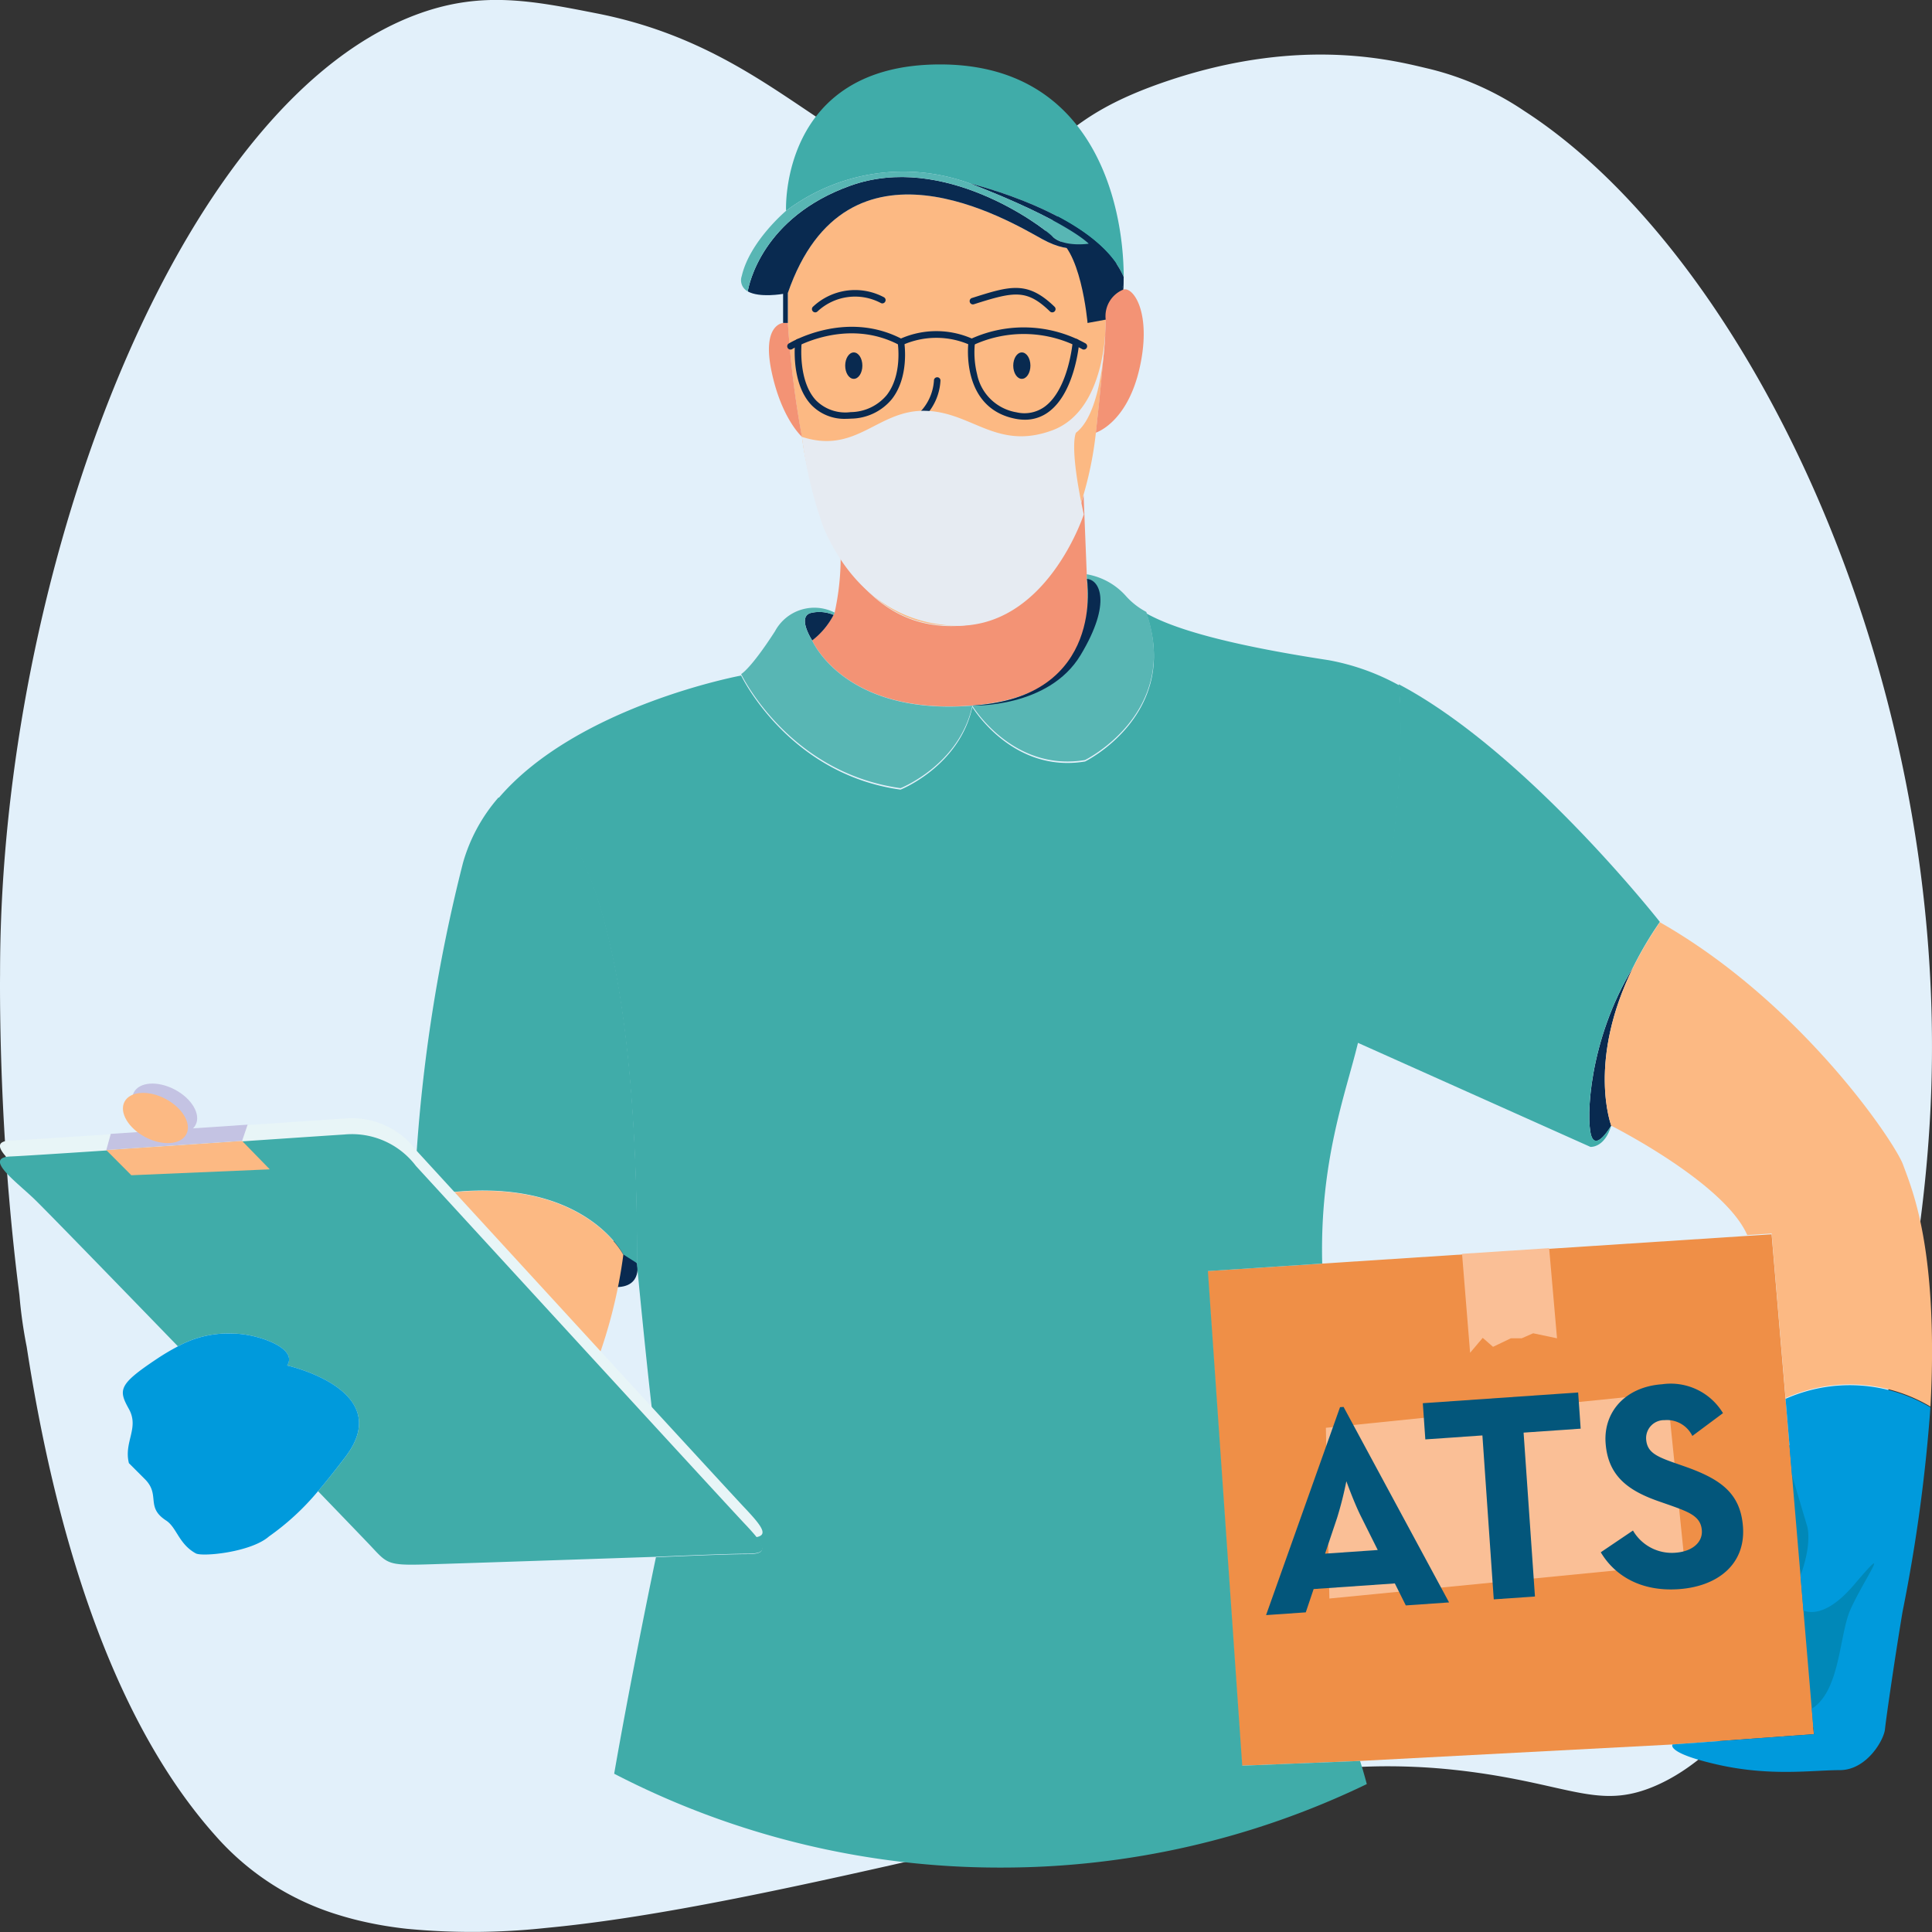 <svg xmlns="http://www.w3.org/2000/svg" xmlns:xlink="http://www.w3.org/1999/xlink" width="180.001" height="180" viewBox="0 0 180.001 180"><rect x="0" y="0" width="180.001" height="180" fill="#333333" stroke="none"/><defs><clipPath id="clip-path"><path id="Tracciato_4188" data-name="Tracciato 4188" d="M66.77-5710.982s-1.311,1.243-4.342-.432-18.188-10.849-23.692,5.025v2.792a89.608,89.608,0,0,0,1.312,10.607,31.536,31.536,0,0,0,3.612,11.007c2.089,3.543,5.323,6.573,10.28,6.573,7.425,0,10.835-6.946,12.353-12.2a33.591,33.591,0,0,0,1.146-5.765s.921-8.2.921-10.533a2.668,2.668,0,0,1,1.645-2.8S69.6-5708.316,66.77-5710.982Z" transform="translate(-38.736 5715.568)" fill="#fcb983"/></clipPath><radialGradient id="radial-gradient" cx="0.5" cy="0.5" r="3.981" gradientUnits="objectBoundingBox"><stop offset="0" stop-color="#6064a9"/><stop offset="0.07" stop-color="#7174b2"/><stop offset="0.297" stop-color="#a3a5cd"/><stop offset="0.511" stop-color="#cbcce2"/><stop offset="0.706" stop-color="#e7e8f2"/><stop offset="0.875" stop-color="#f8f9fb"/><stop offset="1" stop-color="#fff"/></radialGradient><radialGradient id="radial-gradient-2" cx="0.5" cy="0.5" r="3.982" xlink:href="#radial-gradient"/><radialGradient id="radial-gradient-3" cx="0.5" cy="0.5" r="2.198" xlink:href="#radial-gradient"/><radialGradient id="radial-gradient-4" cx="0.5" cy="0.5" r="0.5" xlink:href="#radial-gradient"/><clipPath id="clip-path-2"><path id="Tracciato_4192" data-name="Tracciato 4192" d="M84.349-5461.149l-.294-7.358c-1.518,5.254-4.928,12.2-12.353,12.2-4.957,0-8.191-3.03-10.28-6.573a24.094,24.094,0,0,1-.56,5.3s-.034.082-.1.217a7.219,7.219,0,0,1-2,2.382s2.986,7.023,14.923,6.069S84.463-5458.307,84.349-5461.149Z" transform="translate(-58.764 5468.507)" fill="#f39375"/></clipPath><radialGradient id="radial-gradient-5" cx="0.5" cy="0.5" r="1.704" xlink:href="#radial-gradient"/><clipPath id="clip-path-3"><path id="Tracciato_4200" data-name="Tracciato 4200" d="M-257.892-5219.969h-2.172a15.866,15.866,0,0,0-3.293,6.069,150.853,150.853,0,0,0-4.4,28.2l2.388,2.6c13.2-1.754,16.949,5.693,16.949,5.693l1.293.822C-247.071-5220.569-257.892-5219.969-257.892-5219.969Z" transform="translate(267.758 5219.97)" fill="#40aca9"/></clipPath><radialGradient id="radial-gradient-7" cx="0.5" cy="0.5" r="0.245" gradientUnits="objectBoundingBox"><stop offset="0" stop-color="#40aca9"/><stop offset="0.173" stop-color="#71c1bf"/><stop offset="0.375" stop-color="#a3d7d5"/><stop offset="0.565" stop-color="#cbe8e7"/><stop offset="0.738" stop-color="#e7f4f4"/><stop offset="0.889" stop-color="#f8fcfc"/><stop offset="1" stop-color="#fff"/></radialGradient><clipPath id="clip-path-4"><path id="Tracciato_4202" data-name="Tracciato 4202" d="M-246.659-4896.269c3.145,3.429,8.927,9.731,14.452,15.75a46.339,46.339,0,0,0,2.5-10.056S-233.456-4898.023-246.659-4896.269Z" transform="translate(246.659 4896.537)" fill="#fcb983"/></clipPath><clipPath id="clip-path-5"><path id="Tracciato_4207" data-name="Tracciato 4207" d="M-119.479-5265.566c.224.7.435,1.42.628,2.156a78.168,78.168,0,0,1-34.1,7.779,78.06,78.06,0,0,1-36.02-8.744c1.622-9.341,3.89-20.168,3.89-20.168s6.454-.292,8.52-.292,1.674-.71-.331-2.831c-.645-.685-4.053-4.389-8.373-9.093-.641-5.181-1.584-15.082-1.584-15.082.06-43.98-10.762-43.382-10.762-43.382h-2.173c7.319-8.632,22.642-11.468,22.642-11.468s4.372,9.178,14.85,10.629c0,0,5.478-2.16,6.691-7.689,0,0,3.727,6.2,10.5,5.068,0,0,8.954-4.4,5.71-13.8,2.453,1.381,7.242,2.869,16.971,4.358a21.541,21.541,0,0,1,6.592,2.354c1.046,13.451-3.864,33.383-3.864,33.383-1.145,4.707-3.55,10.942-3.313,20.482l-10.65.7,3.2,46.081Z" transform="translate(199.785 5372.481)" fill="#40aca9"/></clipPath><clipPath id="clip-path-6"><path id="Tracciato_4206" data-name="Tracciato 4206" d="M-115.813-5365.774a21.372,21.372,0,0,0-6.592-2.353c-9.731-1.49-14.517-2.979-16.971-4.362,3.244,9.4-5.709,13.8-5.709,13.8-6.777,1.13-10.506-5.07-10.506-5.07-1.21,5.529-6.688,7.688-6.688,7.688-10.477-1.45-14.85-10.629-14.85-10.629s-15.323,2.836-22.641,11.469h2.172s10.821-.6,10.763,43.384c0,0,.939,9.9,1.58,15.079,4.322,4.7,7.731,8.408,8.377,9.092,2,2.121,2.4,2.833.331,2.833s-8.522.29-8.522.29-4.914,23.477-5.46,31.12,49.137,9.828,73.979,5.46c0,0-.5-10.15-2.916-17.6l-10.973.44-3.2-46.083,10.649-.694c-.236-9.543,2.17-15.775,3.313-20.485C-119.678-5332.394-114.769-5352.323-115.813-5365.774Z" transform="translate(199.77 5372.489)" fill="none"/></clipPath><radialGradient id="radial-gradient-9" cy="0.5" r="0.5" xlink:href="#radial-gradient-7"/><radialGradient id="radial-gradient-10" cy="0.5" r="0.811" xlink:href="#radial-gradient-7"/><radialGradient id="radial-gradient-11" cy="0.5" r="0.811" xlink:href="#radial-gradient-7"/><radialGradient id="radial-gradient-12" cy="0.5" r="0.5" xlink:href="#radial-gradient-7"/><clipPath id="clip-path-7"><path id="Tracciato_4217" data-name="Tracciato 4217" d="M511.847-5313.148c1.044,13.45-3.865,33.379-3.865,33.379l21.717,9.721s1.327.122,1.943-2c0,0-1.409,2.46-1.873.915s-.26-8.814,3.933-15.705h0a33.823,33.823,0,0,1,2.468-4.17S523.716-5306.885,511.847-5313.148Z" transform="translate(-507.982 5313.148)" fill="none"/></clipPath><clipPath id="clip-path-8"><path id="Tracciato_4220" data-name="Tracciato 4220" d="M-540.9-4906.983c-.646-.684-4.055-4.388-8.377-9.091l-5.369-5.846c-8.138-8.863-16.84-18.353-16.84-18.353a7.481,7.481,0,0,0-6.676-2.928c-4.581.293-28.556,1.949-31.09,2.047s.39,2.241,2.144,3.9c.786.742,6.851,6.979,13.449,13.788a9.658,9.658,0,0,1,5.225-1.183c1.978,0,6.033,1.286,4.945,2.967,0,0,10.187,2.275,5.44,8.506-1.025,1.346-1.86,2.385-2.558,3.206,2.649,2.744,4.512,4.681,4.882,5.073,1.559,1.657,1.559,1.852,5.068,1.754s21.567-.714,21.567-.714,6.455-.29,8.522-.29S-538.892-4904.861-540.9-4906.983Z" transform="translate(610.237 4943.22)" fill="#40aca9"/></clipPath><clipPath id="clip-path-9"><path id="Tracciato_4222" data-name="Tracciato 4222" d="M-493.743-4776.17c1.088-1.681-2.967-2.967-4.945-2.967a9.657,9.657,0,0,0-5.225,1.183,21.163,21.163,0,0,0-2,1.19c-3.56,2.374-3.56,2.869-2.572,4.648s-.495,3.066,0,5.045l1.484,1.483c1.484,1.483.035,2.595,1.978,3.857,1,.651,1.175,2.188,2.769,3.066.606.334,5.143-.1,6.824-1.582a23.668,23.668,0,0,0,4.563-4.212c.7-.82,1.533-1.86,2.558-3.206C-483.556-4773.9-493.743-4776.17-493.743-4776.17Z" transform="translate(509.044 4779.137)" fill="#009adc"/></clipPath><radialGradient id="radial-gradient-22" cx="0.5" cy="0.5" r="1.557" xlink:href="#radial-gradient"/><radialGradient id="radial-gradient-23" cx="0.5" cy="0.5" r="8.512" xlink:href="#radial-gradient"/><clipPath id="clip-path-10"><path id="Tracciato_4228" data-name="Tracciato 4228" d="M50.332-5601.6c5.108,1.65,7.016-2.5,11.447-2.428,4.383.072,6.675,3.737,11.88,1.82s4.985-10.311,4.985-10.311,0,8.419-2.772,10.532c0,0-.7,1.079.724,7.613,0,0-3.544,10.911-12.373,10.353-7.2-.455-10.576-6.021-11.908-9.21A40.205,40.205,0,0,1,50.332-5601.6Z" transform="translate(-50.332 5612.521)" fill="#e6ebf2"/></clipPath><radialGradient id="radial-gradient-29" cx="0.5" cy="0.5" r="0.273" xlink:href="#radial-gradient"/><clipPath id="clip-path-11"><path id="Tracciato_4234" data-name="Tracciato 4234" d="M739.521-5094.946c-.768-2.113-9.523-15.125-22.661-22.6a33.815,33.815,0,0,0-2.468,4.171c-4.355,8.774-2.062,14.788-2.062,14.788s10.54,5.3,12.67,10.188l2.272-.148,1.9,22.438,1.418,4.773s.494,1.511-.627,4.585l.276,3.265c.887.322,2.48.229,4.757-2.457,3.694-4.358.852-.4-.379,2.359-1.054,2.358-.931,7.553-3.6,9.238l.2,2.369-13.175.961s-.655.788,4.256,1.891,8.821.5,11.327.5,4.11-2.806,4.21-3.809.916-6.621,1.635-10.936,2.749-13.368,2.749-24.209S740.289-5092.833,739.521-5094.946Z" transform="translate(-711.726 5117.542)" fill="none"/></clipPath></defs><g id="Raggruppa_2500" data-name="Raggruppa 2500" transform="translate(-1021 -298)"><path id="Tracciato_4238" data-name="Tracciato 4238" d="M-247.289-1193.8c-1.073,26.74-11.4,58.144-25.853,64.152-4.26,1.77-6.8.47-12.988-.725q-.449-.087-.924-.172c-1.611-.29-3.164-.51-4.67-.67q-1.865-.2-3.64-.274c-11.109-.492-19.919,2.331-31.42,5.135q-1.4.341-2.857.68-4.643,1.077-8.955,2.072-2.155.494-4.232.966c-7.7,1.747-14.593,3.232-20.789,4.343l-.368.065q-1.892.336-3.7.624l-.244.039-.074.011-.777.121q-1.526.233-2.99.427l-.619.081q-1.185.152-2.329.277-.821.088-1.622.165a63.762,63.762,0,0,1-12.97.077q-.509-.056-1.007-.125a34.767,34.767,0,0,1-3.511-.661q-.879-.213-1.722-.473a24.882,24.882,0,0,1-11.593-7.442c-9.966-11.182-15.022-29.031-17.561-45.514a43.216,43.216,0,0,1-.681-4.836c-.41-3.2-.729-6.31-.978-9.274q-.1-1.14-.177-2.248-.119-1.6-.211-3.136c-.141-2.318-.24-4.5-.308-6.519-.078-2.324-.116-4.422-.129-6.24-.006-.874-.007-1.684,0-2.422,0-.99.009-2.528.069-4.4,1.153-36.1,17.188-77.338,39.016-85.158,5.865-2.1,10.481-1.192,16.536,0,18.6,3.661,23.6,17.294,37.207,14.477,6.7-1.388,5.375-4.672,16.128-8.252,12.635-4.207,21.3-1.734,24.325-1.034a27.456,27.456,0,0,1,8.727,3.893C-264.719-1272.57-245.671-1234.138-247.289-1193.8Z" transform="translate(1448.193 1594.107)" fill="#e2f0fa"/><g id="Raggruppa_2469" data-name="Raggruppa 2469" transform="translate(1631.237 6126.656)"><g id="Raggruppa_2498" data-name="Raggruppa 2498" transform="translate(-610.237 -5822.656)"><path id="Tracciato_4186" data-name="Tracciato 4186" d="M819.018-4702.983l9.393,3.229,5.284,9.687-4.99,15.852-8.513-2.642Z" transform="translate(-657.361 4829.896)" fill="#0088b8"/><g id="Raggruppa_2470" data-name="Raggruppa 2470" transform="translate(73.399 12.119)"><path id="Tracciato_4187" data-name="Tracciato 4187" d="M66.77-5710.982s-1.311,1.243-4.342-.432-18.188-10.849-23.692,5.025v2.792a89.608,89.608,0,0,0,1.312,10.607,31.536,31.536,0,0,0,3.612,11.007c2.089,3.543,5.323,6.573,10.28,6.573,7.425,0,10.835-6.946,12.353-12.2a33.591,33.591,0,0,0,1.146-5.765s.921-8.2.921-10.533a2.668,2.668,0,0,1,1.645-2.8S69.6-5708.316,66.77-5710.982Z" transform="translate(-38.736 5715.568)" fill="#fcb983"/></g><path id="Tracciato_4189" data-name="Tracciato 4189" d="M258.349-5702.253l-1.645-1.653-1.692.311s-.631-7.373-3.279-8.06,4.05-3.912,4.05-3.912l1.933,6.486.633,2.375Z" transform="translate(-153.687 5727.686)" fill="#092a50"/><path id="Tracciato_4190" data-name="Tracciato 4190" d="M-116.639-4856.333s.6,2.609-2.706,2.137.877-4.655.877-4.655Z" transform="translate(175.997 4968.057)" fill="#092a50"/><g id="Raggruppa_2472" data-name="Raggruppa 2472" transform="translate(75.666 40.133)"><path id="Tracciato_4191" data-name="Tracciato 4191" d="M84.349-5461.149l-.294-7.358c-1.518,5.254-4.928,12.2-12.353,12.2-4.957,0-8.191-3.03-10.28-6.573a24.094,24.094,0,0,1-.56,5.3s-.034.082-.1.217a7.219,7.219,0,0,1-2,2.382s2.986,7.023,14.923,6.069S84.463-5458.307,84.349-5461.149Z" transform="translate(-58.764 5468.507)" fill="#f39375"/></g><path id="Tracciato_4193" data-name="Tracciato 4193" d="M55.444-5372.208a3.4,3.4,0,0,0-2.144-.175c-1.273.384.149,2.557.149,2.557A7.209,7.209,0,0,0,55.444-5372.208Z" transform="translate(22.222 5423.496)" fill="#092a50"/><path id="Tracciato_4194" data-name="Tracciato 4194" d="M440.911-4817.091l-.773-9.142-.276-3.265-.791-9.359-1.9-22.437-2.272.148-39.643,2.583-10.649.693,3.2,46.083,10.973-.44,29.153-1.534,13.175-.961Z" transform="translate(-272.113 4970.292)" fill="#ef8f47"/><path id="Tracciato_4195" data-name="Tracciato 4195" d="M54.42-5811.567s11.839,2.813,14.33,8.714c-.013-7-2.933-19.8-17.1-19.8-15,0-14.359,13.641-14.359,13.641A18.13,18.13,0,0,1,54.42-5811.567Z" transform="translate(35.944 5822.656)" fill="#40aca9"/><path id="Tracciato_4196" data-name="Tracciato 4196" d="M188.649-5724.677l.37.118-.37-.118c9.062,3.5,11.069,5.618,11.069,5.618,2.827,2.665,3.236,4.274,3.236,4.274l-.1-.547.1.547c.018-.369.026-.764.025-1.177C200.488-5721.863,188.649-5724.677,188.649-5724.677Z" transform="translate(-98.289 5735.764)" fill="#092a50"/><path id="Tracciato_4197" data-name="Tracciato 4197" d="M9.468-5719.112c5.5-15.874,20.66-6.7,23.692-5.026s4.342.432,4.342.432-2.317.356-3.38-.674-10.16-7.826-18.809-4.736c-8.23,2.939-9.477,9.248-9.579,9.854,1.1.626,3.293.23,3.293.23v2.712l.215-.465-.215.465h.442Z" transform="translate(63.933 5740.411)" fill="#092a50"/><path id="Tracciato_4198" data-name="Tracciato 4198" d="M10.538-5732.894c8.65-3.089,17.746,3.706,18.809,4.737s3.38.674,3.38.674-2.007-2.116-11.069-5.617a18.131,18.131,0,0,0-17.124,2.552s-3.386,2.839-4.135,6.086a1.171,1.171,0,0,0,.559,1.422C1.061-5723.646,2.308-5729.955,10.538-5732.894Z" transform="translate(68.707 5744.187)" fill="#58b6b4"/><g id="Raggruppa_2474" data-name="Raggruppa 2474" transform="translate(38.736 68.315)"><path id="Tracciato_4199" data-name="Tracciato 4199" d="M-257.892-5219.969h-2.172a15.866,15.866,0,0,0-3.293,6.069,150.853,150.853,0,0,0-4.4,28.2l2.388,2.6c13.2-1.754,16.949,5.693,16.949,5.693l1.293.822C-247.071-5220.569-257.892-5219.969-257.892-5219.969Z" transform="translate(267.758 5219.97)" fill="#40aca9"/></g><g id="Raggruppa_2476" data-name="Raggruppa 2476" transform="translate(41.123 104.946)"><path id="Tracciato_4201" data-name="Tracciato 4201" d="M-246.659-4896.269c3.145,3.429,8.927,9.731,14.452,15.75a46.339,46.339,0,0,0,2.5-10.056S-233.456-4898.023-246.659-4896.269Z" transform="translate(246.659 4896.537)" fill="#fcb983"/></g><path id="Tracciato_4203" data-name="Tracciato 4203" d="M699.147-5064.986c.463,1.545,1.873-.916,1.873-.916s-2.293-6.014,2.062-14.788h0C698.887-5073.8,698.684-5066.532,699.147-5064.986Z" transform="translate(-550.902 5164.768)" fill="#092a50"/><path id="Tracciato_4204" data-name="Tracciato 4204" d="M511.847-5313.148c1.044,13.45-3.865,33.379-3.865,33.379l21.717,9.721s1.327.122,1.943-2c0,0-1.409,2.46-1.873.915s-.26-8.814,3.933-15.705h0a33.823,33.823,0,0,1,2.468-4.17S523.716-5306.885,511.847-5313.148Z" transform="translate(-381.524 5370.901)" fill="#40aca9"/><g id="Raggruppa_2480" data-name="Raggruppa 2480" transform="translate(46.408 51.149)"><path id="Tracciato_4205" data-name="Tracciato 4205" d="M-119.479-5265.566c.224.7.435,1.42.628,2.156a78.168,78.168,0,0,1-34.1,7.779,78.06,78.06,0,0,1-36.02-8.744c1.622-9.341,3.89-20.168,3.89-20.168s6.454-.292,8.52-.292,1.674-.71-.331-2.831c-.645-.685-4.053-4.389-8.373-9.093-.641-5.181-1.584-15.082-1.584-15.082.06-43.98-10.762-43.382-10.762-43.382h-2.173c7.319-8.632,22.642-11.468,22.642-11.468s4.372,9.178,14.85,10.629c0,0,5.478-2.16,6.691-7.689,0,0,3.727,6.2,10.5,5.068,0,0,8.954-4.4,5.71-13.8,2.453,1.381,7.242,2.869,16.971,4.358a21.541,21.541,0,0,1,6.592,2.354c1.046,13.451-3.864,33.383-3.864,33.383-1.145,4.707-3.55,10.942-3.313,20.482l-10.65.7,3.2,46.081Z" transform="translate(199.785 5372.481)" fill="#40aca9"/><g id="Raggruppa_2479" data-name="Raggruppa 2479" transform="translate(0)" clip-path="url(#clip-path-5)"/></g><path id="Tracciato_4208" data-name="Tracciato 4208" d="M296.459-5630.14c1.159-5.126-.584-7.606-1.512-7.312a2.666,2.666,0,0,0-1.645,2.8c0,2.331-.921,10.532-.921,10.532S295.3-5625.014,296.459-5630.14Z" transform="translate(-190.285 5658.431)" fill="#f39375"/><path id="Tracciato_4209" data-name="Tracciato 4209" d="M24.445-5609.777s-2.009.106-1.08,4.521,2.834,6.087,2.834,6.087a89.626,89.626,0,0,1-1.312-10.607Z" transform="translate(48.52 5633.867)" fill="#f39375"/><path id="Tracciato_4210" data-name="Tracciato 4210" d="M190.631-5391.247s3.729,6.2,10.506,5.071c0,0,8.953-4.4,5.709-13.8h0a6.76,6.76,0,0,1-1.889-1.472,6.3,6.3,0,0,0-3.663-2.036C201.407-5400.645,202.568-5392.2,190.631-5391.247Z" transform="translate(-100.048 5450.987)" fill="#58b6b4"/><path id="Tracciato_4211" data-name="Tracciato 4211" d="M15.154-5359.135s5.479-2.16,6.688-7.688c-11.937.955-14.923-6.068-14.923-6.068s-1.421-2.174-.149-2.558a3.4,3.4,0,0,1,2.144.175c.069-.136.1-.217.1-.217a4.162,4.162,0,0,0-5.561,1.738C1.178-5370.221.3-5369.766.3-5369.766S4.677-5360.586,15.154-5359.135Z" transform="translate(68.751 5426.567)" fill="#58b6b4"/><path id="Tracciato_4212" data-name="Tracciato 4212" d="M201.315-5399.609s1.815,11.057-10.684,11.8c0,0,7.1.264,10.09-4.7S202.443-5399.552,201.315-5399.609Z" transform="translate(-100.047 5447.546)" fill="#092a50"/><g id="Raggruppa_2481" data-name="Raggruppa 2481" transform="translate(84.699 29.149)"><path id="Tracciato_4213" data-name="Tracciato 4213" d="M140.617-5557.866a.308.308,0,0,1-.151-.04c-1.134-.648-1.725-1.263-1.86-1.934-.166-.827.392-1.555.984-2.324a4.639,4.639,0,0,0,1.3-2.928.3.3,0,0,1,.294-.315.3.3,0,0,1,.315.294,5.183,5.183,0,0,1-1.422,3.319c-.526.686-.981,1.278-.869,1.833.1.479.608.978,1.565,1.524a.3.3,0,0,1,.113.416A.306.306,0,0,1,140.617-5557.866Z" transform="translate(-138.576 5565.408)" fill="#092a50"/></g><g id="Raggruppa_2482" data-name="Raggruppa 2482" transform="translate(82.658 41.672)"><path id="Tracciato_4214" data-name="Tracciato 4214" d="M125.382-5451.982a5.765,5.765,0,0,1-4.793-2.422.306.306,0,0,1,.1-.419.305.305,0,0,1,.419.1c.11.18,2.77,4.354,9.118.553a.3.3,0,0,1,.418.1.3.3,0,0,1-.1.418A10.115,10.115,0,0,1,125.382-5451.982Z" transform="translate(-120.545 5454.868)" fill="#092a50"/></g><g id="Raggruppa_2483" data-name="Raggruppa 2483" transform="translate(75.649 21.009)"><path id="Tracciato_4215" data-name="Tracciato 4215" d="M58.882-5634.913a.3.3,0,0,1-.233-.108.3.3,0,0,1,.036-.43,5.722,5.722,0,0,1,6.6-.868.3.3,0,0,1,.11.417.3.3,0,0,1-.417.11,5.121,5.121,0,0,0-5.9.807A.3.3,0,0,1,58.882-5634.913Z" transform="translate(-58.577 5637.006)" fill="#092a50"/></g><g id="Raggruppa_2484" data-name="Raggruppa 2484" transform="translate(90.342 20.827)"><path id="Tracciato_4216" data-name="Tracciato 4216" d="M196.176-5636.334a.3.3,0,0,1-.212-.085c-2.176-2.106-3.35-1.857-7.084-.671a.3.3,0,0,1-.383-.2.3.3,0,0,1,.2-.382c3.542-1.125,5.158-1.639,7.693.814a.3.3,0,0,1,.007.431A.3.3,0,0,1,196.176-5636.334Z" transform="translate(-188.483 5638.609)" fill="#092a50"/></g><ellipse id="Ellisse_113" data-name="Ellisse 113" cx="0.8" cy="1.231" rx="0.8" ry="1.231" transform="translate(78.745 26.835)" fill="#092a50"/><ellipse id="Ellisse_114" data-name="Ellisse 114" cx="0.8" cy="1.231" rx="0.8" ry="1.231" transform="translate(94.402 26.835)" fill="#092a50"/><path id="Tracciato_4218" data-name="Tracciato 4218" d="M-540.9-4920.056c-.646-.684-4.055-4.388-8.377-9.092l-5.369-5.846c-8.138-8.864-16.84-18.354-16.84-18.354a7.479,7.479,0,0,0-6.676-2.928c-4.581.292-28.556,1.949-31.09,2.046s.39,2.242,2.144,3.9c.786.742,6.851,6.979,13.449,13.788a9.658,9.658,0,0,1,5.225-1.183c1.978,0,6.033,1.286,4.945,2.967,0,0,10.187,2.274,5.44,8.506-1.025,1.345-1.86,2.385-2.558,3.206,2.649,2.745,4.512,4.68,4.882,5.073,1.559,1.657,1.559,1.852,5.068,1.754s21.567-.714,21.567-.714,6.455-.29,8.522-.29S-538.892-4917.935-540.9-4920.056Z" transform="translate(610.237 5054.493)" fill="#e8f5f7"/><g id="Raggruppa_2488" data-name="Raggruppa 2488" transform="translate(0 99.681)"><path id="Tracciato_4219" data-name="Tracciato 4219" d="M-540.9-4906.983c-.646-.684-4.055-4.388-8.377-9.091l-5.369-5.846c-8.138-8.863-16.84-18.353-16.84-18.353a7.481,7.481,0,0,0-6.676-2.928c-4.581.293-28.556,1.949-31.09,2.047s.39,2.241,2.144,3.9c.786.742,6.851,6.979,13.449,13.788a9.658,9.658,0,0,1,5.225-1.183c1.978,0,6.033,1.286,4.945,2.967,0,0,10.187,2.275,5.44,8.506-1.025,1.346-1.86,2.385-2.558,3.206,2.649,2.744,4.512,4.681,4.882,5.073,1.559,1.657,1.559,1.852,5.068,1.754s21.567-.714,21.567-.714,6.455-.29,8.522-.29S-538.892-4904.861-540.9-4906.983Z" transform="translate(610.237 4943.22)" fill="#40aca9"/></g><g id="Raggruppa_2490" data-name="Raggruppa 2490" transform="translate(11.451 118.254)"><path id="Tracciato_4221" data-name="Tracciato 4221" d="M-493.743-4776.17c1.088-1.681-2.967-2.967-4.945-2.967a9.657,9.657,0,0,0-5.225,1.183,21.163,21.163,0,0,0-2,1.19c-3.56,2.374-3.56,2.869-2.572,4.648s-.495,3.066,0,5.045l1.484,1.483c1.484,1.483.035,2.595,1.978,3.857,1,.651,1.175,2.188,2.769,3.066.606.334,5.143-.1,6.824-1.582a23.668,23.668,0,0,0,4.563-4.212c.7-.82,1.533-1.86,2.558-3.206C-483.556-4773.9-493.743-4776.17-493.743-4776.17Z" transform="translate(509.044 4779.137)" fill="#009adc"/></g><path id="Tracciato_4223" data-name="Tracciato 4223" d="M602.2-4849.351l.733,8.4-2.223-.468-1.068.468h-1.01l-1.66.795-.961-.836-1.175,1.389-.75-9.218Z" transform="translate(-457.869 4959.638)" fill="#fabf96"/><path id="Tracciato_4224" data-name="Tracciato 4224" d="M-509.559-4950.8l-12.749.857-.418,1.507,12.652-.85Z" transform="translate(532.629 5049.582)" fill="#c4c3e3"/><path id="Tracciato_4225" data-name="Tracciato 4225" d="M-522.726-4936.562l2.333,2.341,12.9-.549-2.576-2.642Z" transform="translate(532.629 5037.716)" fill="#fcb983"/><ellipse id="Ellisse_128" data-name="Ellisse 128" cx="2.015" cy="3.252" rx="2.015" ry="3.252" transform="translate(11.528 97.562) rotate(-62.219)" fill="#c4c3e3"/><ellipse id="Ellisse_129" data-name="Ellisse 129" cx="2.015" cy="3.252" rx="2.015" ry="3.252" transform="translate(10.663 98.429) rotate(-62.219)" fill="#fcb983"/><path id="Tracciato_4226" data-name="Tracciato 4226" d="M482.1-4727.422l31.812-3.246,1.623,15.906-33.11,3.246Z" transform="translate(-358.57 4854.448)" fill="#fabf96"/><g id="Raggruppa_2492" data-name="Raggruppa 2492" transform="translate(74.711 23.78)"><path id="Tracciato_4227" data-name="Tracciato 4227" d="M50.332-5601.6c5.108,1.65,7.016-2.5,11.447-2.428,4.383.072,6.675,3.737,11.88,1.82s4.985-10.311,4.985-10.311,0,8.419-2.772,10.532c0,0-.7,1.079.724,7.613,0,0-3.544,10.911-12.373,10.353-7.2-.455-10.576-6.021-11.908-9.21A40.205,40.205,0,0,1,50.332-5601.6Z" transform="translate(-50.332 5612.521)" fill="#e6ebf2"/></g><g id="Raggruppa_2493" data-name="Raggruppa 2493" transform="translate(73.344 24.448)"><path id="Tracciato_4229" data-name="Tracciato 4229" d="M65.874-5604.5a.3.3,0,0,1-.153-.041,11.228,11.228,0,0,0-10.146-.377l-.132.069-.136-.062a7.732,7.732,0,0,0-6.334-.007l-.142.074-.142-.075c-5-2.646-9.934.343-9.983.374a.3.3,0,0,1-.42-.1.305.305,0,0,1,.1-.42c.052-.032,5.187-3.153,10.453-.466a8.257,8.257,0,0,1,6.592,0,11.865,11.865,0,0,1,10.6.456.305.305,0,0,1,.111.417A.306.306,0,0,1,65.874-5604.5Z" transform="translate(-38.24 5606.62)" fill="#092a50"/></g><g id="Raggruppa_2494" data-name="Raggruppa 2494" transform="translate(74.038 25.574)"><path id="Tracciato_4230" data-name="Tracciato 4230" d="M49.154-5589.218a4.283,4.283,0,0,1-3.24-1.274c-1.942-2.035-1.544-5.744-1.527-5.9a.307.307,0,0,1,.337-.269.3.3,0,0,1,.269.337c0,.036-.382,3.586,1.363,5.413a3.86,3.86,0,0,0,3.206,1.069,4.429,4.429,0,0,0,3.342-1.569c1.507-1.9,1.043-4.868,1.038-4.9a.3.3,0,0,1,.252-.35.305.305,0,0,1,.35.251c.022.132.511,3.269-1.162,5.375a5.014,5.014,0,0,1-3.779,1.8Q49.374-5589.219,49.154-5589.218Z" transform="translate(-44.342 5596.664)" fill="#092a50"/></g><g id="Raggruppa_2495" data-name="Raggruppa 2495" transform="translate(90.182 25.574)"><path id="Tracciato_4231" data-name="Tracciato 4231" d="M192.374-5589.136a4.6,4.6,0,0,1-.889-.09c-5.174-1.02-4.376-7.115-4.367-7.177a.3.3,0,0,1,.344-.259.305.305,0,0,1,.259.344,8.489,8.489,0,0,0,.2,2.949,4.5,4.5,0,0,0,3.678,3.544,3.207,3.207,0,0,0,2.66-.555c2.188-1.653,2.565-5.963,2.569-6.006a.3.3,0,0,1,.329-.279.3.3,0,0,1,.279.329c-.015.188-.405,4.626-2.809,6.443A3.658,3.658,0,0,1,192.374-5589.136Z" transform="translate(-187.069 5596.666)" fill="#092a50"/></g><path id="Tracciato_4232" data-name="Tracciato 4232" d="M777.781-4735.631l.6,7.107,1.418,4.774s.495,1.511-.627,4.584l.276,3.265c.888.322,2.48.229,4.757-2.458,3.694-4.357.852-.4-.379,2.359-1.054,2.359-.931,7.553-3.6,9.239l.2,2.369-13.175.961s-.655.788,4.256,1.891,8.821.5,11.327.5,4.11-2.806,4.21-3.809.916-6.621,1.635-10.936a151.838,151.838,0,0,0,2.6-19.055A14.714,14.714,0,0,0,777.781-4735.631Z" transform="translate(-611.424 4859.959)" fill="#009adc"/><path id="Tracciato_4233" data-name="Tracciato 4233" d="M739.521-5094.946c-.768-2.113-9.523-15.125-22.661-22.6a33.815,33.815,0,0,0-2.468,4.171c-4.355,8.774-2.062,14.788-2.062,14.788s10.54,5.3,12.67,10.188l2.272-.148,1.3,15.331a14.716,14.716,0,0,1,13.495.793c.094-1.662.149-3.383.149-5.153C742.211-5088.413,740.289-5092.833,739.521-5094.946Z" transform="translate(-562.211 5197.47)" fill="#fcb983"/><g id="Raggruppa_2497" data-name="Raggruppa 2497" transform="translate(149.515 79.999)"/></g><g id="Raggruppa_2499" data-name="Raggruppa 2499" transform="translate(-492.281 -5699.712)"><path id="Tracciato_4235" data-name="Tracciato 4235" d="M439.746-4719.16l.329-.022,9.829,18.213-4.029.28-1.024-2.05-7.566.525-.731,2.171-3.7.256Zm3.512,13.308-1.568-3.142c-.639-1.277-1.355-3.266-1.355-3.266a33.8,33.8,0,0,1-.865,3.42l-1.119,3.328Z" transform="translate(-432.853 4721.319)" fill="#03567b"/><path id="Tracciato_4236" data-name="Tracciato 4236" d="M567.467-4727.107l-5.318.369-.234-3.372,14.473-1,.234,3.372-5.318.369,1.059,15.269-3.838.266Z" transform="translate(-547.31 4731.9)" fill="#03567b"/><path id="Tracciato_4237" data-name="Tracciato 4237" d="M708.425-4722.383l3-2.026a4.184,4.184,0,0,0,3.944,2.068c1.59-.11,2.549-.975,2.473-2.072-.091-1.315-1.165-1.709-2.973-2.355l-.988-.344c-2.85-.987-4.79-2.34-5.007-5.465-.2-2.878,1.842-5.223,5.268-5.461a5.683,5.683,0,0,1,5.669,2.692l-2.855,2.126a2.62,2.62,0,0,0-2.582-1.474,1.674,1.674,0,0,0-1.722,1.772c.08,1.151.825,1.567,2.519,2.167l.988.345c3.359,1.171,5.294,2.47,5.517,5.677.239,3.454-2.344,5.534-5.989,5.786C712.123-4718.7,709.7-4720.24,708.425-4722.383Z" transform="translate(-677.24 4738.062)" fill="#03567b"/></g></g></g></svg>